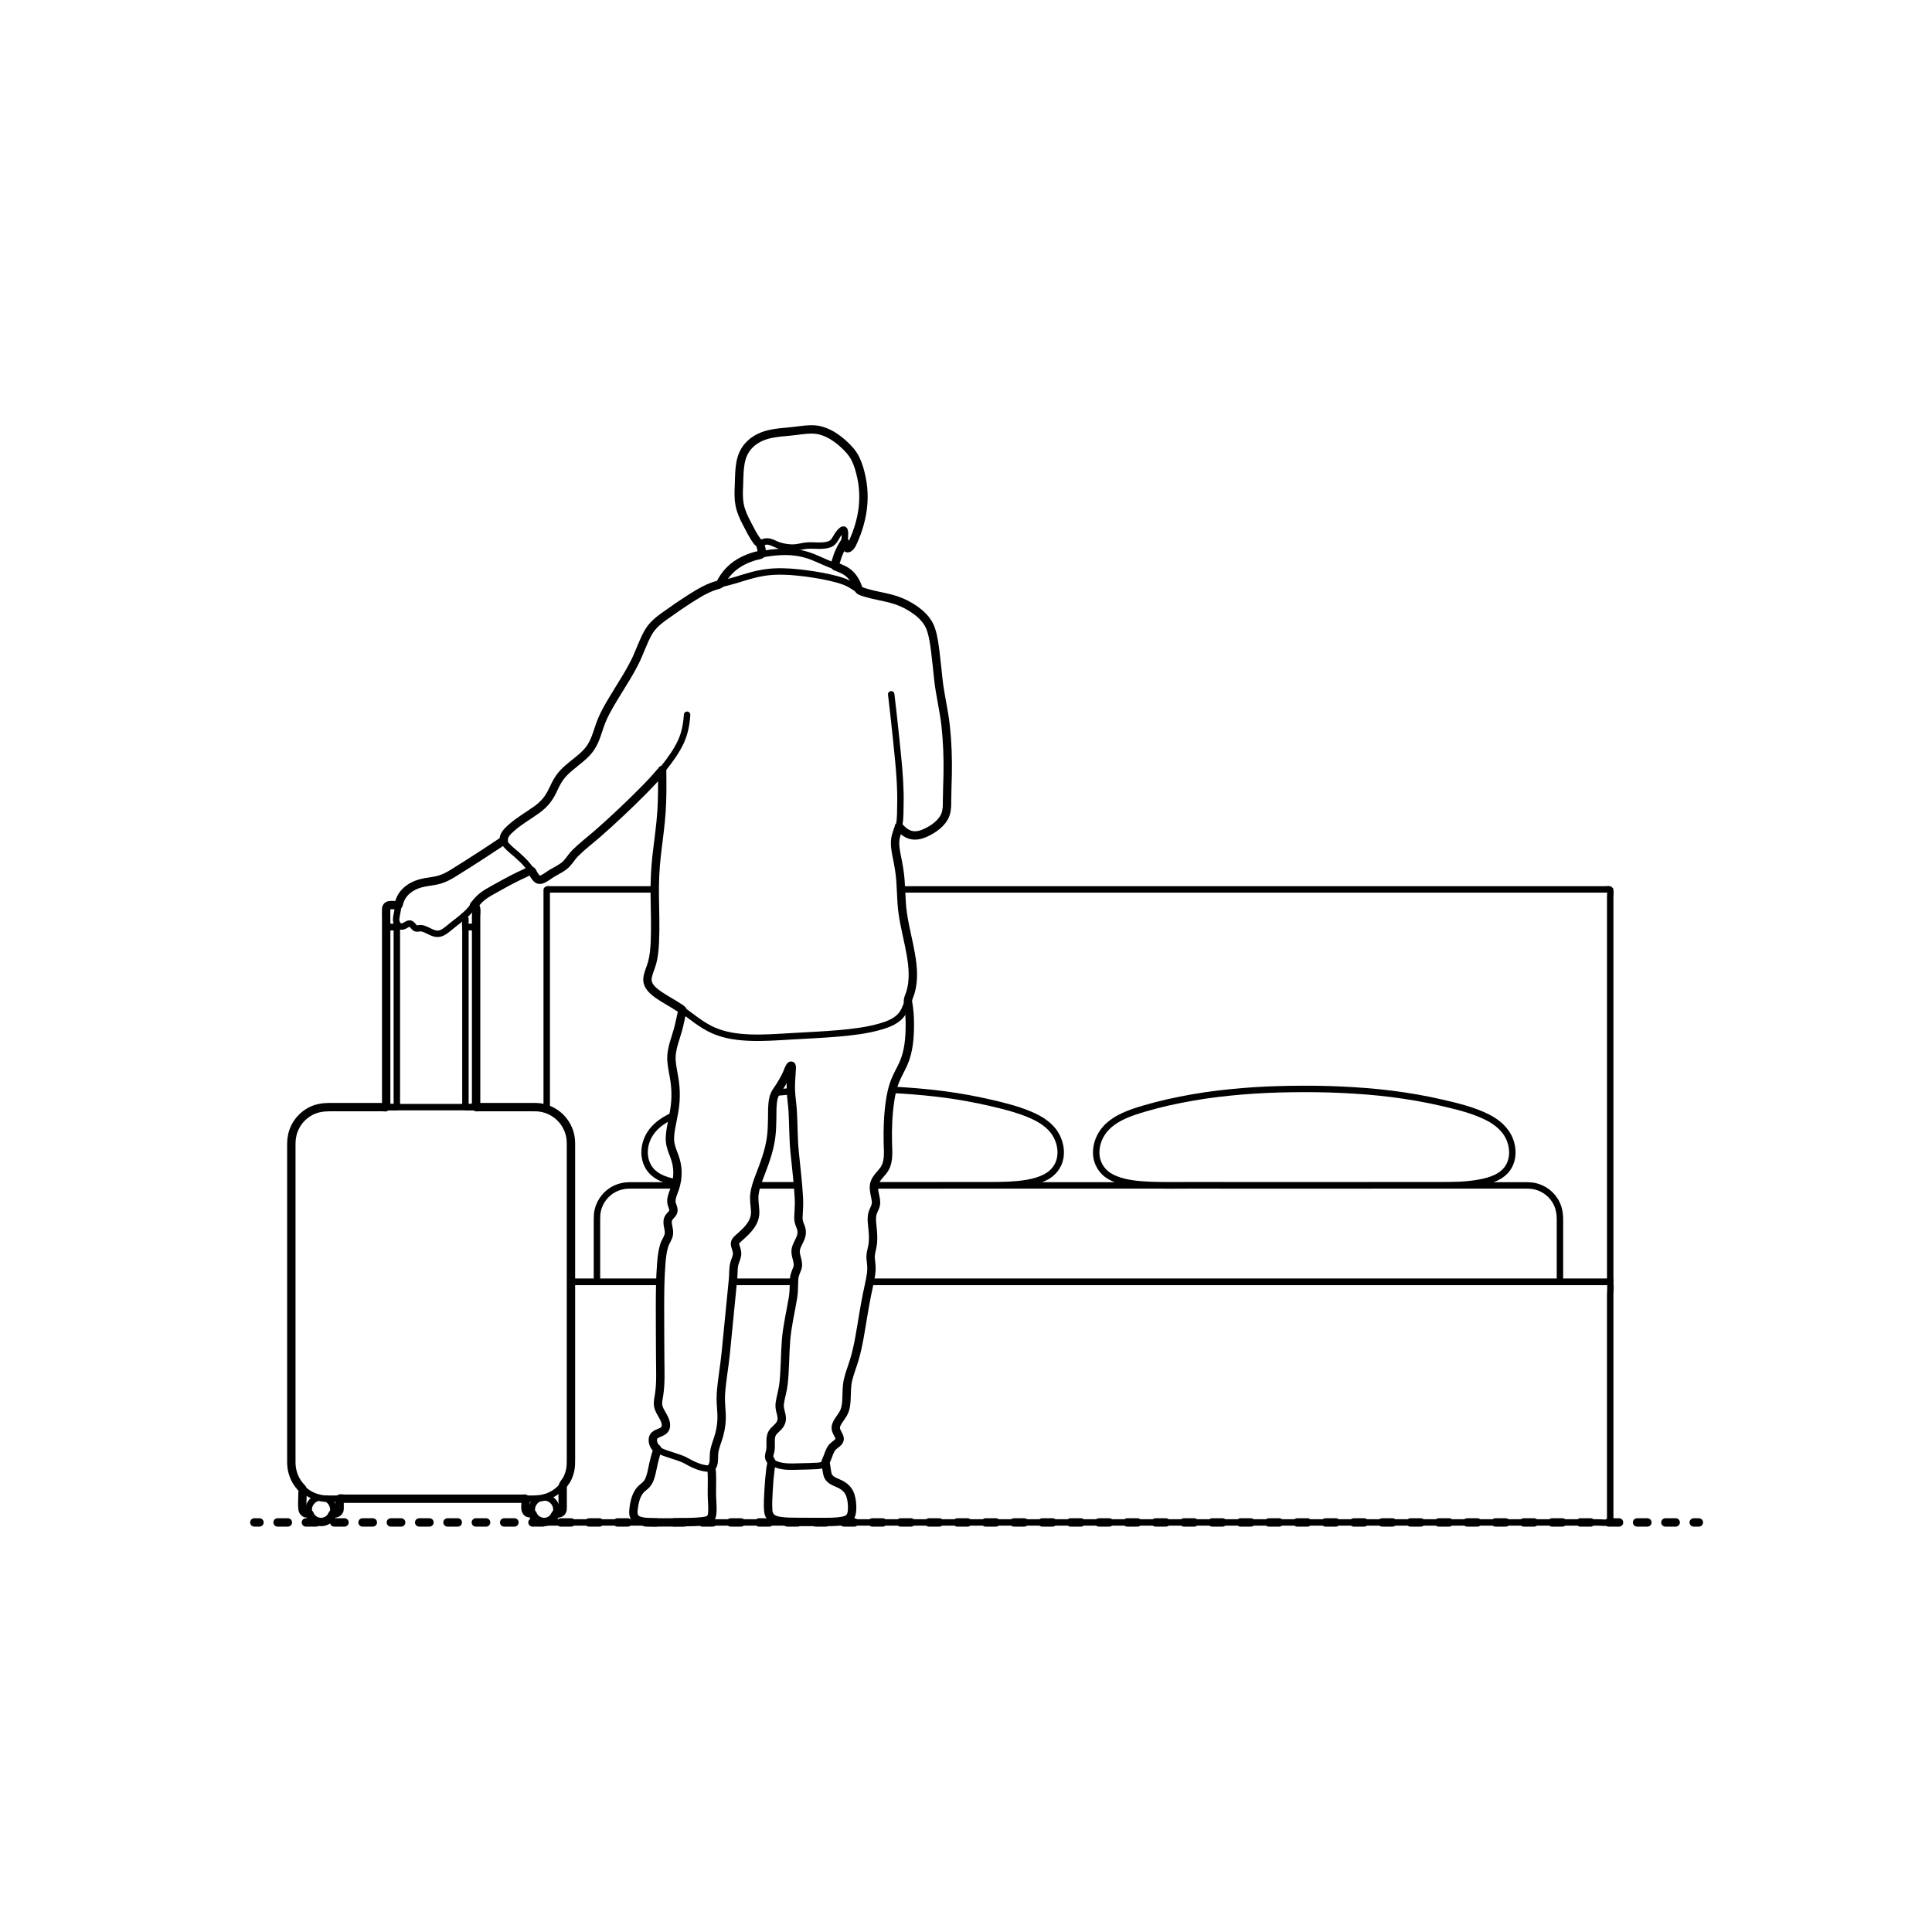 <?xml version="1.0" encoding="utf-8"?>
<!-- Generator: Adobe Illustrator 23.0.4, SVG Export Plug-In . SVG Version: 6.00 Build 0)  -->
<!DOCTYPE svg PUBLIC "-//W3C//DTD SVG 1.1//EN" "http://www.w3.org/Graphics/SVG/1.1/DTD/svg11.dtd">
<svg version="1.1" xmlns:x="http://ns.adobe.com/Extensibility/1.0/" xmlns:i="http://ns.adobe.com/AdobeIllustrator/10.0/" xmlns:graph="http://ns.adobe.com/Graphs/1.0/"
	 xmlns="http://www.w3.org/2000/svg" xmlns:xlink="http://www.w3.org/1999/xlink" xmlns:a="http://ns.adobe.com/AdobeSVGViewerExtensions/3.0/"
	 x="0px" y="0px" viewBox="0 0 750 750" enable-background="new 0 0 750 750" xml:space="preserve">
<g id="FILL-BACKGROUND">
	<rect fill="#FFFFFF" width="750" height="750"/>
</g>
<g id="AG-DASH">
</g>
<g id="AG-TRANSPORT">
</g>
<g id="AG-FIXTURE">
</g>
<g id="AG-DIAGRAM">
	<g id="POLYLINE_856_">
		<g>
			<g>
				
					<line fill="none" stroke="#000000" stroke-width="3.25" stroke-linecap="round" stroke-linejoin="round" x1="659.5" y1="591.007" x2="657.5" y2="591.007"/>
				
					<line fill="none" stroke="#000000" stroke-width="3.25" stroke-linecap="round" stroke-linejoin="round" stroke-dasharray="3.998,6.997" x1="650.503" y1="591.007" x2="104.227" y2="591.007"/>
				
					<line fill="none" stroke="#000000" stroke-width="3.25" stroke-linecap="round" stroke-linejoin="round" x1="100.728" y1="591.007" x2="98.728" y2="591.007"/>
			</g>
		</g>
	</g>
</g>
<g id="AG-DIMENSIONS-GUIDE">
</g>
<g id="AG-OBJECTS">
</g>
<g id="AG-DETAIL">
</g>
<g id="AG-FURNITURE">
	<g id="POLYLINE_887_">
		
			<line fill="none" stroke="#000000" stroke-width="2.5" stroke-linecap="round" stroke-linejoin="round" stroke-miterlimit="10" x1="221.641" y1="497.625" x2="256.345" y2="497.625"/>
	</g>
	<g id="POLYLINE_886_">
		
			<line fill="none" stroke="#000000" stroke-width="2.5" stroke-linecap="round" stroke-linejoin="round" stroke-miterlimit="10" x1="256.345" y1="497.625" x2="221.641" y2="497.625"/>
	</g>
	<g id="POLYLINE_885_">
		
			<line fill="none" stroke="#000000" stroke-width="2.5" stroke-linecap="round" stroke-linejoin="round" stroke-miterlimit="10" x1="284.462" y1="497.625" x2="308.253" y2="497.625"/>
	</g>
	<g id="POLYLINE_884_">
		
			<path fill="none" stroke="#000000" stroke-width="2.5" stroke-linecap="round" stroke-linejoin="round" stroke-miterlimit="10" d="
			M337.593,497.625c1.258,0,2.515,0,3.773,0c3.504,0,7.008,0,10.512,0c5.423,0,10.846,0,16.268,0c6.98,0,13.96,0,20.94,0
			c8.185,0,16.369,0,24.554,0c9.036,0,18.072,0,27.108,0c9.501,0,19.003,0,28.504,0c9.713,0,19.427,0,29.14,0
			c9.441,0,18.882,0,28.323,0c8.944,0,17.888,0,26.832,0c7.974,0,15.947,0,23.92,0c6.738,0,13.475,0,20.213,0
			c5.12,0,10.239,0,15.359,0c3.149,0,6.297,0,9.446,0c0.716,0,1.456-0.052,2.171,0c0.473,0.035,0.347-0.101,0.421,0.348
			c0.236,1.438,0,3.117,0,4.569c0,2.965,0,5.93,0,8.895c0,8.669,0,17.338,0,26.007c0,9.407,0,18.813,0,28.22
			c0,6.903,0,13.806,0,20.709c0,0.941,0,1.881,0,2.822c0,0.45,0.123,1.106,0,1.542c-0.109,0.384,0.071,0.196-0.332,0.27
			c-1.377,0.254-3.049,0-4.443,0c-3.072,0-6.144,0-9.216,0c-4.492,0-8.984,0-13.476,0c-5.741,0-11.482,0-17.223,0
			c-6.793,0-13.586,0-20.38,0c-7.75,0-15.499,0-23.249,0c-8.429,0-16.859,0-25.288,0c-9.022,0-18.043,0-27.065,0
			c-9.415,0-18.83,0-28.244,0c-9.637,0-19.273,0-28.91,0c-9.687,0-19.374,0-29.062,0c-9.534,0-19.068,0-28.602,0
			c-9.307,0-18.614,0-27.922,0c-8.782,0-17.565,0-26.347,0c-8.207,0-16.413,0-24.62,0c-7.348,0-14.696,0-22.044,0
			c-6.398,0-12.797,0-19.195,0c-5.251,0-10.502,0-15.753,0c-3.932,0-7.864,0-11.796,0c-2.442,0-4.884,0-7.327,0
			c-0.594,0-1.187,0-1.781,0c-0.264,0-0.707,0.142-0.571-0.281"/>
	</g>
	<g id="POLYLINE_883_">
		
			<line fill="none" stroke="#000000" stroke-width="2.5" stroke-linecap="round" stroke-linejoin="round" stroke-miterlimit="10" x1="308.253" y1="497.625" x2="284.462" y2="497.625"/>
	</g>
	<g id="POLYLINE_882_">
		
			<path fill="none" stroke="#000000" stroke-width="2.5" stroke-linecap="round" stroke-linejoin="round" stroke-miterlimit="10" d="
			M212.232,430.543c0-5.862,0-11.725,0-17.587c0-11.849,0-23.699,0-35.548c0-9.463,0-18.927,0-28.39c0-1.019,0-2.037,0-3.056
			c0-0.456-0.115-0.568,0.208-0.696c0.32-0.127,0.968,0,1.31,0c0.782,0,1.563,0,2.345,0c2.396,0,4.792,0,7.189,0
			c10.084,0,20.168,0,30.251,0c0.213,0,0.425,0,0.638,0"/>
	</g>
	<g id="POLYLINE_881_">
		
			<path fill="none" stroke="#000000" stroke-width="2.5" stroke-linecap="round" stroke-linejoin="round" stroke-miterlimit="10" d="
			M349.755,345.265c1.061,0,2.122,0,3.183,0c2.996,0,5.992,0,8.988,0c4.65,0,9.299,0,13.949,0c6.022,0,12.045,0,18.067,0
			c7.114,0,14.227,0,21.341,0c7.924,0,15.848,0,23.772,0c8.453,0,16.906,0,25.359,0c8.701,0,17.402,0,26.102,0
			c8.668,0,17.335,0,26.003,0c8.353,0,16.706,0,25.059,0c7.758,0,15.515,0,23.273,0c6.881,0,13.762,0,20.642,0
			c5.723,0,11.446,0,17.169,0c4.27,0,8.541,0,12.811,0c2.571,0,5.141,0,7.712,0c0.452,0,1.227-0.153,1.658,0
			c0.333,0.119,0.147-0.098,0.235,0.32c0.174,0.827,0,1.883,0,2.724c0,1.741,0,3.481,0,5.222c0,5.52,0,11.04,0,16.561
			c0,7.474,0,14.949,0,22.423c0,8.511,0,17.022,0,25.533c0,8.63,0,17.26,0,25.89c0,7.831,0,15.663,0,23.494
			c0,6.116,0,12.231,0,18.347c0,3.475,0,6.95,0,10.425c0,0.196,0.15,1.273,0,1.422c-0.084,0.084-0.681,0-0.791,0
			c-1.988,0-3.977,0-5.965,0c-3.722,0-7.443,0-11.165,0c-5.197,0-10.395,0-15.592,0c-6.416,0-12.831,0-19.247,0
			c-7.376,0-14.752,0-22.129,0c-8.079,0-16.158,0-24.237,0c-8.525,0-17.049,0-25.574,0c-8.712,0-17.425,0-26.137,0
			c-8.643,0-17.285,0-25.928,0c-8.315,0-16.63,0-24.945,0c-7.73,0-15.46,0-23.19,0c-6.888,0-13.775,0-20.663,0
			c-5.787,0-11.575,0-17.362,0c-4.43,0-8.859,0-13.289,0c-2.814,0-5.628,0-8.443,0c-0.943,0-1.886,0-2.828,0"/>
	</g>
</g>
<g id="AG-DETAIL-DIAGRAM">
</g>
<g id="AG-DETAILS">
	<g id="POLYLINE_826_">
		
			<path fill="none" stroke="#000000" stroke-width="2.5" stroke-linecap="round" stroke-linejoin="round" stroke-miterlimit="10" d="
			M506.317,460.174c-5.412-0.002-10.824-0.005-16.235-0.007c-9.391-0.004-18.782-0.008-28.172-0.013
			c-4.894-0.002-9.807,0.117-14.697-0.115c-5.375-0.255-11.467-0.61-16.261-3.321c-3.321-1.878-5.319-5.246-5.408-9.056
			c-0.084-3.631,1.418-7.218,3.903-9.839c3.812-4.021,9.496-5.924,14.672-7.455c6.21-1.837,12.57-3.225,18.948-4.339
			c6.405-1.119,12.866-1.866,19.344-2.402c6.316-0.522,12.659-0.783,18.996-0.87c6.448-0.089,12.909-0.029,19.351,0.278
			c6.479,0.309,12.955,0.782,19.391,1.596c6.633,0.839,13.219,1.98,19.732,3.491c5.936,1.377,12.079,2.847,17.549,5.604
			c3.851,1.941,7.21,4.765,8.771,8.884c1.254,3.311,1.28,7.186-0.551,10.294c-2.385,4.049-7.203,5.481-11.554,6.258
			c-4.718,0.843-9.54,0.985-14.322,0.987c-7.784,0.004-15.568,0.007-23.351,0.011c-8.566,0.004-17.132,0.008-25.699,0.012
			C509.254,460.173,507.786,460.173,506.317,460.174z"/>
	</g>
	<g id="POLYLINE_825_">
		
			<path fill="none" stroke="#000000" stroke-width="2.5" stroke-linecap="round" stroke-linejoin="round" stroke-miterlimit="10" d="
			M231.738,497.625c0-5.406,0-10.811,0-16.217c0-2.702,0-5.405,0-8.107c0-1.143,0.053-2.266,0.305-3.386
			c0.658-2.918,2.377-5.545,4.787-7.317c2.224-1.634,4.875-2.415,7.618-2.423c5.788-0.018,11.575,0,17.363,0
			c0.179,0,0.358,0,0.537,0"/>
	</g>
	<g id="POLYLINE_824_">
		
			<path fill="none" stroke="#000000" stroke-width="2.5" stroke-linecap="round" stroke-linejoin="round" stroke-miterlimit="10" d="
			M261.446,432.988c-4.791,2.138-9.11,5.38-10.665,10.596c-1.221,4.097-0.453,8.728,2.807,11.676
			c2.469,2.233,5.843,3.155,9.032,3.793"/>
	</g>
	<g id="POLYLINE_790_">
		
			<line fill="none" stroke="#000000" stroke-width="2.5" stroke-linecap="round" stroke-linejoin="round" stroke-miterlimit="10" x1="293.628" y1="460.174" x2="309.756" y2="460.174"/>
	</g>
	<g id="POLYLINE_788_">
		
			<path fill="none" stroke="#000000" stroke-width="2.5" stroke-linecap="round" stroke-linejoin="round" stroke-miterlimit="10" d="
			M339.3,460.174c0.881,0,1.762,0,2.643,0c2.51,0,5.02,0,7.53,0c3.895,0,7.791,0,11.686,0c5.068,0,10.136,0,15.203,0
			c6.019,0,12.039,0,18.058,0c6.781,0,13.562,0,20.343,0c7.262,0,14.524,0,21.786,0c7.55,0,15.1,0,22.65,0
			c7.618,0,15.235,0,22.853,0c7.464,0,14.929,0,22.393,0c7.12,0,14.24,0,21.36,0c6.492,0,12.985,0,19.477,0
			c5.676,0,11.352,0,17.027,0c4.656,0,9.312,0,13.968,0c3.374,0,6.749,0,10.123,0c1.894,0,3.789,0,5.683,0
			c1.414,0,2.803,0.048,4.184,0.412c2.943,0.776,5.543,2.637,7.224,5.174c1.512,2.28,2.079,4.84,2.079,7.541
			c0,6.36,0,12.721,0,19.081c0,1.748,0,3.495,0,5.243"/>
	</g>
	<g id="POLYLINE_716_">
		
			<line fill="none" stroke="#000000" stroke-width="2.5" stroke-linecap="round" stroke-linejoin="round" stroke-miterlimit="10" x1="293.628" y1="460.174" x2="309.756" y2="460.174"/>
	</g>
	<g id="POLYLINE_715_">
		
			<path fill="none" stroke="#000000" stroke-width="2.5" stroke-linecap="round" stroke-linejoin="round" stroke-miterlimit="10" d="
			M339.3,460.174c4.891-0.003,9.782-0.005,14.673-0.008c8.233-0.004,16.466-0.009,24.699-0.013
			c4.267-0.002,8.535,0.059,12.798-0.183c4.784-0.271,10.023-0.758,14.359-2.969c3.019-1.539,5.181-4.236,5.77-7.6
			c0.55-3.146-0.236-6.463-1.886-9.171c-2.198-3.605-5.908-5.854-9.706-7.475c-5.004-2.135-10.368-3.46-15.656-4.679
			c-5.587-1.289-11.227-2.323-16.907-3.104c-5.721-0.787-11.469-1.301-17.23-1.682c-1.283-0.085-2.569-0.145-3.853-0.214"/>
	</g>
	<g id="POLYLINE_714_">
		
			<path fill="none" stroke="#000000" stroke-width="2.5" stroke-linecap="round" stroke-linejoin="round" stroke-miterlimit="10" d="
			M307.025,423.625c-1.976,0.171-3.949,0.355-5.922,0.551"/>
	</g>
</g>
<g id="AG-PEOPLE">
	<g id="POLYLINE_850_">
		
			<path fill="none" stroke="#000000" stroke-width="2.5" stroke-linecap="round" stroke-linejoin="round" stroke-miterlimit="10" d="
			M127.049,581.798c-7.659-0.023-13.897-6.346-13.963-13.97c-0.038-4.419,0-8.84,0-13.259c0-10.305,0-20.609,0-30.914
			c0-12.167,0-24.334,0-36.5c0-10.22,0-20.44,0-30.66c0-4.25-0.037-8.502,0-12.752c0.066-7.661,6.316-13.898,13.974-13.963
			c6.225-0.053,12.454,0,18.679,0c11.947,0,23.893,0,35.84,0c8.276,0,16.551,0,24.827,0c2.381,0,4.675,0.206,6.892,1.181
			c3.442,1.513,6.174,4.417,7.477,7.944c0.716,1.937,0.866,3.919,0.866,5.956c0,2.29,0,4.58,0,6.87c0,9.244,0,18.488,0,27.732
			c0,12.062,0,24.124,0,36.185c0,11.069,0,22.139,0,33.208c0,6.046,0,12.091,0,18.137c0,2.232-0.272,4.394-1.181,6.462
			c-1.513,3.442-4.417,6.174-7.944,7.477c-2.131,0.787-4.292,0.866-6.523,0.866c-3.281,0-6.563,0-9.844,0
			c-11.423,0-22.845,0-34.268,0c-10.003,0-20.007,0-30.01,0C130.264,581.798,128.657,581.798,127.049,581.798z"/>
	</g>
	<g id="POLYLINE_849_">
		
			<path fill="none" stroke="#000000" stroke-width="2.5" stroke-linecap="round" stroke-linejoin="round" stroke-miterlimit="10" d="
			M149.904,429.779c0-2.596,0-5.191,0-7.787c0-6.086,0-12.173,0-18.259c0-7.11,0-14.22,0-21.329c0-5.685,0-11.369,0-17.054
			c0-1.514,0-3.028,0-4.542c0-0.158-0.096-0.728,0-0.861c0.214-0.295,2.141-0.055,2.555-0.055c0.444,0,1.407-0.204,1.592,0.146
			c0.116,0.219,0,0.823,0,1.066c0,1.628,0,3.256,0,4.884c0,5.786,0,11.573,0,17.359c0,7.149,0,14.298,0,21.447
			c0,5.969,0,11.938,0,17.906c0,1.788,0,3.577,0,5.365c0,0.428,0.074,0.932,0,1.355c-0.078,0.446,0.137,0.233-0.327,0.358
			c-0.635,0.171-1.571,0-2.228,0C150.966,429.779,150.435,429.779,149.904,429.779z"/>
	</g>
	<g id="POLYLINE_848_">
		
			<path fill="none" stroke="#000000" stroke-width="2.5" stroke-linecap="round" stroke-linejoin="round" stroke-miterlimit="10" d="
			M184.823,429.779c0-2.596,0-5.191,0-7.787c0-6.086,0-12.173,0-18.259c0-7.11,0-14.22,0-21.329c0-5.685,0-11.369,0-17.054
			c0-1.514,0-3.028,0-4.542c0-0.158,0.096-0.728,0-0.861c-0.214-0.295-2.141-0.055-2.555-0.055c-0.444,0-1.407-0.204-1.592,0.146
			c-0.116,0.219,0,0.823,0,1.066c0,1.628,0,3.256,0,4.884c0,5.786,0,11.573,0,17.359c0,7.149,0,14.298,0,21.447
			c0,5.969,0,11.938,0,17.906c0,1.788,0,3.577,0,5.365c0,0.428-0.074,0.932,0,1.355c0.078,0.446-0.137,0.233,0.327,0.358
			c0.635,0.171,1.571,0,2.228,0C183.761,429.779,184.292,429.779,184.823,429.779z"/>
	</g>
	<g id="POLYLINE_847_">
		
			<path fill="none" stroke="#000000" stroke-width="2.5" stroke-linecap="round" stroke-linejoin="round" stroke-miterlimit="10" d="
			M123.644,581.377c-1.737,0.367-3.159,1.703-3.628,3.416c-0.467,1.704,0.069,3.574,1.367,4.773
			c1.298,1.199,3.204,1.585,4.866,0.984c1.669-0.603,2.892-2.127,3.118-3.887c0.225-1.753-0.565-3.53-2.017-4.537
			c-0.177-0.122-0.362-0.233-0.553-0.331"/>
	</g>
	<g id="POLYLINE_846_">
		
			<path fill="none" stroke="#000000" stroke-width="2.5" stroke-linecap="round" stroke-linejoin="round" stroke-miterlimit="10" d="
			M131.824,581.798c0,1.319,0.125,2.697-0.001,4.009c-0.032,0.334-0.108,0.638-0.296,0.922c-0.558,0.839-1.445,0.792-2.351,0.792"/>
	</g>
	<g id="POLYLINE_845_">
		
			<path fill="none" stroke="#000000" stroke-width="2.5" stroke-linecap="round" stroke-linejoin="round" stroke-miterlimit="10" d="
			M120.077,587.52c-0.874,0-1.724,0.056-2.298-0.717c-0.737-0.992-0.35-2.783-0.35-3.876c0-1.657,0-3.314,0-4.971"/>
	</g>
	<g id="POLYLINE_844_">
		
			<path fill="none" stroke="#000000" stroke-width="2.5" stroke-linecap="round" stroke-linejoin="round" stroke-miterlimit="10" d="
			M209.219,581.713c-1.667,0.77-2.769,2.474-2.78,4.311c-0.012,1.836,1.068,3.557,2.726,4.346c1.658,0.789,3.675,0.541,5.092-0.625
			c1.417-1.167,2.048-3.098,1.593-4.877s-1.937-3.169-3.741-3.51c-0.218-0.041-0.439-0.067-0.661-0.078"/>
	</g>
	<g id="POLYLINE_843_">
		
			<path fill="none" stroke="#000000" stroke-width="2.5" stroke-linecap="round" stroke-linejoin="round" stroke-miterlimit="10" d="
			M218.413,576.763c0.051,2.941,0.124,5.928,0.002,8.866c-0.029,0.688-0.269,1.301-0.896,1.658
			c-0.539,0.307-1.153,0.233-1.751,0.233"/>
	</g>
	<g id="POLYLINE_842_">
		
			<path fill="none" stroke="#000000" stroke-width="2.5" stroke-linecap="round" stroke-linejoin="round" stroke-miterlimit="10" d="
			M206.669,587.52c-0.906,0-1.793,0.047-2.351-0.792c-0.188-0.283-0.264-0.588-0.296-0.922c-0.126-1.312-0.001-2.69-0.001-4.009"/>
	</g>
	<g id="POLYLINE_841_">
		
			<path fill="none" stroke="#000000" stroke-width="2.5" stroke-linecap="round" stroke-linejoin="round" stroke-miterlimit="10" d="
			M266.727,277.471c-0.238,3.621-0.872,7.159-2.408,10.472c-1.745,3.763-4.258,7.163-6.83,10.396
			c-5.307,6.673-11.641,12.534-17.84,18.36c-2.857,2.685-5.767,5.318-8.748,7.863c-3.046,2.6-6.597,5.083-9.072,8.28
			c-0.771,0.996-1.435,2.085-2.383,2.93c-1.112,0.991-2.474,1.684-3.76,2.416c-1.56,0.889-3.01,1.975-4.581,2.834
			c-0.47,0.257-1.009,0.526-1.559,0.519c-0.9-0.011-1.496-0.801-1.965-1.477c-1.008-1.452-1.823-2.995-2.975-4.349
			c-1.233-1.449-2.634-2.745-4.059-4.002c-1.3-1.146-2.736-2.215-3.883-3.524c-0.455-0.52-0.882-1.111-1.047-1.794
			c-0.34-1.409,0.634-2.714,1.522-3.699c2.6-2.885,6.125-4.941,9.32-7.081c2.587-1.733,5.151-3.56,6.783-6.274
			c1.857-3.087,2.919-6.521,5.423-9.2c2.698-2.886,6.117-4.978,8.868-7.807c2.741-2.819,3.808-6.409,5.059-10.043
			c1.258-3.655,3.083-7.032,5.05-10.347c2.182-3.678,4.516-7.266,6.645-10.976c2.18-3.8,3.898-7.758,5.607-11.786
			c1.144-2.697,2.434-5.256,4.593-7.281c2.901-2.722,6.453-4.863,9.734-7.085c3.348-2.267,6.757-4.577,10.423-6.304
			c3.488-1.644,7.406-2.226,11.075-3.369c3.923-1.221,7.85-2.483,11.943-2.995c4.131-0.517,8.304-0.336,12.433,0.11
			c4.108,0.443,8.219,1.069,12.248,1.992c1.914,0.438,3.826,0.937,5.66,1.646c1.73,0.669,3.19,1.679,4.749,2.66
			c3.025,1.904,6.702,2.393,10.134,3.14c3.712,0.808,7.284,1.898,10.548,3.889c2.44,1.489,5.005,3.344,6.58,5.776
			c1.616,2.494,2.161,5.561,2.624,8.444c0.73,4.535,1.111,9.132,1.604,13.697c0.447,4.134,1.248,8.207,1.997,12.294
			c1.482,8.082,1.778,16.45,1.651,24.652c-0.065,4.163-0.07,8.373-0.281,12.531c-0.086,1.706-0.433,3.336-1.366,4.784
			c-1.489,2.31-3.974,4.053-6.394,5.265c-1.707,0.855-3.719,1.595-5.662,1.285c-2.148-0.344-3.802-1.916-5.246-3.423"/>
	</g>
	<g id="POLYLINE_840_">
		
			<path fill="none" stroke="#000000" stroke-width="2.5" stroke-linecap="round" stroke-linejoin="round" stroke-miterlimit="10" d="
			M345.964,269.526c0.7,5.912,1.357,11.822,1.967,17.745c0.565,5.48,1.149,10.964,1.447,16.467c0.15,2.76,0.22,5.517,0.158,8.281
			c-0.059,2.61,0.009,5.355-0.405,7.939c-0.311,1.939-1.247,3.711-1.544,5.654c-0.288,1.881-0.037,3.824,0.316,5.679
			c0.541,2.847,1.194,5.666,1.488,8.553c0.302,2.965,0.379,5.951,0.54,8.925c0.144,2.666,0.33,5.333,0.769,7.97
			c0.447,2.682,1.129,5.315,1.723,7.966c1.13,5.037,2.169,10.321,1.888,15.509c-0.123,2.271-0.637,4.477-1.338,6.635
			c-0.697,2.147-1.297,4.455-2.527,6.376c-1.988,3.102-5.641,4.433-9.031,5.381c-5.134,1.436-10.497,2.071-15.796,2.533
			c-6.159,0.538-12.348,0.794-18.518,1.159c-5.213,0.308-10.429,0.689-15.654,0.514c-4.952-0.167-9.951-0.8-14.518-2.821
			c-4.8-2.124-8.636-5.571-12.893-8.545c-3.723-2.6-8.528-4.376-11.473-7.957c-2.356-2.865-0.546-5.913,0.387-9.002
			c1.465-4.85,1.411-10.136,1.364-15.156c-0.057-6.04-0.25-12.085-0.06-18.124c0.186-5.923,0.986-11.777,1.707-17.652
			c0.665-5.42,1.052-10.842,1.117-16.303c0.033-2.781-0.008-5.559-0.043-8.34"/>
	</g>
	<g id="POLYLINE_839_">
		
			<path fill="none" stroke="#000000" stroke-width="2.5" stroke-linecap="round" stroke-linejoin="round" stroke-miterlimit="10" d="
			M279.446,226.866c1.863-3.78,4.68-6.855,8.395-8.87c4.028-2.185,8.692-3.189,13.225-3.599c4.27-0.387,8.59-0.174,12.683,1.177
			c2.442,0.806,4.746,1.945,7.109,2.949c2.101,0.893,4.311,1.542,6.36,2.554c2.672,1.32,4.413,3.461,5.558,6.191
			c0.23,0.549,0.434,1.108,0.616,1.675"/>
	</g>
	<g id="POLYLINE_838_">
		
			<path fill="none" stroke="#000000" stroke-width="2.5" stroke-linecap="round" stroke-linejoin="round" stroke-miterlimit="10" d="
			M294.968,210.84c-1.273-0.203-2.007-2.265-2.533-3.195c-2.013-3.555-4.318-7.152-5.208-11.194
			c-0.874-3.964-0.356-8.156-0.158-12.163c0.149-3.017,0.358-6.138,1.819-8.85c1.267-2.351,3.303-4.236,5.671-5.45
			c3.071-1.575,6.606-1.971,9.994-2.29c2.347-0.221,4.687-0.468,7.029-0.746c1.607-0.191,3.232-0.334,4.851-0.206
			c3.233,0.255,6.122,1.788,8.686,3.697c2.968,2.21,5.81,4.95,7.308,8.389c1.51,3.468,2.343,7.345,2.674,11.102
			c0.341,3.882-0.028,7.751-0.909,11.54c-0.806,3.466-1.887,7.292-3.892,10.282c-0.247,0.369-0.779,1.244-1.376,1.08
			c-0.873-0.241-0.945-2.129-0.996-2.759c-0.104-1.283,0.289-2.742-0.036-3.986c-0.039-0.149-0.068-0.364-0.216-0.455
			c-0.584-0.36-1.539,0.825-1.814,1.129c-1.347,1.488-1.763,3.724-3.781,4.484c-2.973,1.119-6.398,0.196-9.485,0.62
			c-1.554,0.214-3.059,0.676-4.637,0.709c-1.82,0.037-3.672-0.269-5.411-0.795c-1.928-0.583-3.891-2.163-5.955-1.397
			C296.081,210.576,295.537,210.908,294.968,210.84z"/>
	</g>
	<g id="POLYLINE_836_">
		
			<path fill="none" stroke="#000000" stroke-width="2.5" stroke-linecap="round" stroke-linejoin="round" stroke-miterlimit="10" d="
			M294.968,210.84c0.647,1.383,0.821,2.927,0.516,4.422"/>
	</g>
	<g id="POLYLINE_835_">
		
			<path fill="none" stroke="#000000" stroke-width="2.5" stroke-linecap="round" stroke-linejoin="round" stroke-miterlimit="10" d="
			M324.108,219.789c0.61-3.38,1.92-6.594,3.843-9.441"/>
	</g>
	<g id="POLYLINE_827_">
		
			<path fill="none" stroke="#000000" stroke-width="2.5" stroke-linecap="round" stroke-linejoin="round" stroke-miterlimit="10" d="
			M195.581,326.226c-5.709,3.83-11.508,7.517-17.297,11.224c-2.334,1.494-4.677,3.089-7.345,3.924
			c-2.442,0.764-5.031,0.851-7.504,1.481c-2.977,0.759-5.95,2.511-7.533,5.223c-1.042,1.785-1.303,3.882-1.66,5.881
			c-0.236,1.317-0.726,2.951-0.254,4.285c0.383,1.082,1.465,1.72,2.576,1.333c1.526-0.533,2.342-1.879,3.587-0.403
			c0.476,0.564,0.817,1.211,1.608,1.267c0.594,0.042,1.181-0.164,1.782-0.106c0.588,0.057,1.152,0.279,1.691,0.507
			c1.467,0.623,3.006,1.665,4.666,1.656c1.783-0.01,3.279-1.326,4.569-2.397c2.286-1.898,4.789-3.601,6.918-5.678
			c1.916-1.87,3.327-4.222,5.356-5.978c2.137-1.849,4.847-3.102,7.287-4.485c2.583-1.463,5.208-2.862,7.889-4.137
			c1.419-0.675,2.857-1.309,4.295-1.942"/>
	</g>
	<g id="POLYLINE_713_">
		
			<path fill="none" stroke="#000000" stroke-width="2.5" stroke-linecap="round" stroke-linejoin="round" stroke-miterlimit="10" d="
			M179.949,355.713c0.335,0.181,0.579,0.495,0.679,0.861c0.102,0.374,0.047,0.804,0.047,1.182c0,0.502-0.194,1.436,0,1.899
			c0.142,0.341,0.149,0.238,0.648,0.238c0.729,0,1.458,0,2.187,0c0.206,0,1.165,0.143,1.312,0c0.081-0.079,0-0.659,0-0.765
			c0-0.669,0-1.337,0-2.006c0-1.306,0.003-2.612,0-3.918c-0.001-0.257,0.023-0.527-0.047-0.778
			c-0.115-0.415-0.412-0.758-0.811-0.923"/>
	</g>
	<g id="POLYLINE_712_">
		
			<path fill="none" stroke="#000000" stroke-width="2.5" stroke-linecap="round" stroke-linejoin="round" stroke-miterlimit="10" d="
			M154.712,351.4c-1.18,0-2.656-0.279-3.802,0.052c-0.323,0.094-0.606,0.301-0.787,0.585c-0.252,0.393-0.218,0.824-0.218,1.272
			c0,1.206,0,2.412,0,3.619c0,0.593,0,1.186,0,1.779c0,0.206-0.13,0.961,0,1.123c0.27,0.335,2.344,0.063,2.835,0.063
			c0.194,0,1.167,0.136,1.312,0c0.146-0.137,0-1.248,0-1.481"/>
	</g>
	<g id="POLYLINE_711_">
		
			<path fill="none" stroke="#000000" stroke-width="2.5" stroke-linecap="round" stroke-linejoin="round" stroke-miterlimit="10" d="
			M264.946,392.099c-0.931,4.168-1.843,8.288-3.143,12.358c-0.991,3.102-1.387,5.9-0.928,9.126c0.572,4.02,1.463,7.905,1.398,11.992
			c-0.064,4.032-0.981,7.899-1.698,11.845c-0.575,3.165-0.752,6.119,0.362,9.172c1.196,3.277,2.228,6.23,2.028,9.773
			c-0.096,1.696-0.431,3.35-0.971,4.959c-0.474,1.413-1.117,2.831-1.318,4.32c-0.142,1.053,0.13,1.957,0.456,2.95
			c0.179,0.545,0.389,1.137,0.236,1.715c-0.384,1.442-2.047,2.129-2.21,3.724c-0.184,1.797,0.859,3.555,0.442,5.342
			c-0.299,1.282-1.154,2.374-1.597,3.61c-0.565,1.576-0.83,3.26-1.038,4.914c-0.487,3.876-0.608,7.815-0.666,11.718
			c-0.143,9.668-0.046,19.336-0.008,29.005c0.013,3.38,0.088,6.774-0.148,10.148c-0.16,2.292-1.068,4.767-0.618,7.059
			c0.505,2.571,4.999,6.913,2.119,9.459c-1.131,1-3.101,0.96-3.896,2.357c-0.703,1.235-0.217,2.992,0.577,4.057
			c1.075,1.442,2.984,2.061,4.601,2.625c1.933,0.675,3.911,1.23,5.82,1.971c1.462,0.567,2.756,1.45,4.175,2.107
			c1.497,0.694,3.096,1.317,4.735,1.571c0.652,0.101,1.404,0.179,2.035-0.072c0.904-0.36,1.181-1.329,1.301-2.217
			c0.214-1.577,0.071-3.169,0.392-4.737c0.363-1.775,1.091-3.448,1.598-5.183c0.559-1.914,0.961-3.89,1.11-5.88
			c0.147-1.963-0.053-3.911-0.195-5.867c-0.298-4.107,0.276-8.086,0.797-12.15c0.437-3.404,0.861-6.802,1.197-10.217
			c0.941-9.554,2.05-19.106,2.802-28.676c0.099-1.26,0.008-2.569,0.23-3.814c0.211-1.183,0.802-2.263,1.073-3.433
			c0.154-0.666,0.21-1.33,0.087-2.006c-0.174-0.951-0.745-1.847-0.78-2.819c-0.059-1.679,2.219-2.952,3.23-3.908
			c1.723-1.629,3.55-3.533,4.297-5.844c0.868-2.683-0.137-5.534-0.064-8.273c0.096-3.585,1.62-7.017,2.891-10.31
			c1.39-3.6,2.672-7.201,3.36-11.011c0.702-3.883,0.723-7.787,0.78-11.72c0.035-2.452-0.026-5.21,1.175-7.434
			c0.728-1.349,1.788-2.492,2.574-3.808c1.04-1.742,1.802-3.637,2.679-5.462c0.157-0.326,0.868-2.17,1.099-1.041
			c0.098,0.48,0.006,1.061-0.021,1.538c-0.07,1.238-0.167,2.475-0.243,3.713c-0.113,1.824-0.102,3.646,0.042,5.468
			c0.157,1.984,0.45,3.955,0.587,5.94c0.141,2.039,0.158,4.086,0.209,6.128c0.095,3.78,0.302,7.541,0.673,11.305
			c0.455,4.617,0.97,9.232,1.344,13.856c0.166,2.049,0.316,4.107,0.308,6.164c-0.007,1.658-0.322,3.307-0.291,4.961
			c0.036,1.944,1.48,3.534,1.316,5.502c-0.204,2.449-2.166,4.338-2.375,6.757c-0.164,1.893,0.952,3.633,0.922,5.514
			c-0.018,1.138-0.597,2.12-1.007,3.15c-0.329,0.826-0.471,1.658-0.515,2.543c-0.093,1.887,0.016,3.758-0.219,5.639
			c-0.263,2.11-0.725,4.193-1.141,6.277c-0.791,3.963-1.482,7.923-1.788,11.957c-0.32,4.208-0.411,8.428-0.641,12.641
			c-0.107,1.959-0.244,3.928-0.559,5.867c-0.296,1.82-0.871,3.581-1.166,5.399c-0.338,2.081,0.595,3.776,0.735,5.817
			c0.163,2.372-1.483,3.643-2.977,5.184c-1.542,1.591-1.462,3.552-1.383,5.634c0.048,1.254-0.165,2.232-0.449,3.44
			c-0.116,0.495-0.179,0.981-0.037,1.476c0.38,1.326,1.723,2.179,2.95,2.615c2.829,1.007,6.145,0.789,9.094,0.703
			c2.224-0.065,4.464-0.067,6.683-0.223c0.651-0.046,1.334-0.124,1.922-0.429c1.783-0.922,2.102-3.639,2.853-5.25
			c0.339-0.727,0.756-1.398,1.323-1.969c0.693-0.698,1.676-1.194,2.221-2.027c0.418-0.639,0.236-1.26-0.063-1.927
			c-0.696-1.55-1.637-2.814-0.909-4.525c0.951-2.236,2.836-3.879,3.445-6.296c0.834-3.308,0.231-6.789,0.867-10.131
			c0.742-3.904,2.433-7.576,3.369-11.438c1.987-8.196,2.924-16.623,4.648-24.877c0.694-3.321,1.665-6.749,1.144-10.161
			c-0.161-1.057-0.337-2.069-0.188-3.137c0.24-1.716,0.806-3.358,0.933-5.096c0.239-3.278-0.771-6.555-0.403-9.823
			c0.188-1.672,1.344-3.018,1.518-4.672c0.255-2.428-1.101-4.775-0.742-7.227c0.384-2.624,2.781-4.305,4.137-6.41
			c1.326-2.058,1.343-4.524,1.287-6.891c-0.103-4.375-0.143-8.731,0.142-13.101c0.25-3.832,0.649-7.737,1.707-11.441
			c1.088-3.808,3.324-7.056,4.687-10.739c1.279-3.454,1.683-7.195,1.857-10.852c0.192-4.03,0.025-8.093-0.733-12.062"/>
	</g>
	<g id="POLYLINE_710_">
		
			<path fill="none" stroke="#000000" stroke-width="2.5" stroke-linecap="round" stroke-linejoin="round" stroke-miterlimit="10" d="
			M255.161,562.552c-0.474,1.863-1.046,3.701-1.471,5.576c-0.422,1.86-0.731,3.765-1.355,5.573c-0.572,1.655-1.415,2.69-2.77,3.757
			c-1.497,1.177-2.234,2.514-2.763,4.342c-0.551,1.907-1.478,4.75-0.76,6.751c0.491,1.369,1.956,1.816,3.266,2.045
			c3.359,0.587,6.924,0.454,10.321,0.403c3.999-0.06,8.032-0.029,12.021-0.344c1.337-0.105,3.417-0.174,4.307-1.413
			c1.103-1.535,0.531-4.25,0.461-5.944c-0.158-3.796,0.071-7.596-0.08-11.391c-0.03-0.762-0.091-1.519-0.169-2.277"/>
	</g>
	<g id="POLYLINE_709_">
		
			<path fill="none" stroke="#000000" stroke-width="2.5" stroke-linecap="round" stroke-linejoin="round" stroke-miterlimit="10" d="
			M299.477,567.294c-0.562,4.099-1.008,8.212-1.165,12.349c-0.076,1.988-0.158,3.992-0.114,5.982
			c0.019,0.868,0.049,1.803,0.442,2.598c0.755,1.524,2.59,2.01,4.133,2.231c3.942,0.567,8.047,0.357,12.017,0.366
			c3.897,0.009,7.955,0.262,11.816-0.354c1.371-0.219,2.872-0.626,3.6-1.92c1.141-2.03,0.643-5.267,0.105-7.391
			c-0.353-1.393-0.986-2.647-2.064-3.617c-1.609-1.447-3.77-1.847-5.529-3.028c-1.352-0.908-1.553-2.341-1.785-3.861
			c-0.16-1.048-0.321-2.094-0.492-3.14"/>
	</g>
</g>
<g id="AG-PLANTS">
</g>
<g id="AG-HUMANS">
</g>
<g id="AG-LAYOUTS">
</g>
<g id="AG-OUTLINE">
	<g id="POLYLINE_706_">
		
			<path fill="none" stroke="#000000" stroke-width="3.25" stroke-linecap="round" stroke-linejoin="round" stroke-miterlimit="10" d="
			M294.968,210.84c-0.515-0.082-0.883-0.522-1.176-0.917c-1.553-2.093-2.728-4.593-3.946-6.894
			c-1.186-2.241-2.249-4.583-2.724-7.088c-0.447-2.359-0.394-4.762-0.276-7.148c0.23-4.668-0.126-10.037,2.509-14.147
			c2.193-3.42,5.8-5.349,9.692-6.181c2.619-0.56,5.299-0.738,7.959-0.997c2.763-0.269,5.538-0.797,8.321-0.769
			c4.514,0.046,8.412,2.407,11.724,5.308c1.989,1.742,3.864,3.722,5.045,6.112c1.133,2.294,1.821,4.849,2.34,7.346
			c1.092,5.248,0.993,10.55-0.19,15.771c-0.597,2.634-1.407,5.239-2.49,7.714c-0.47,1.073-1.172,3.177-2.329,3.782
			c-0.575,0.3-0.877-0.122-1.097-0.654c-0.224-0.542-0.316-1.151-0.378-1.73c-1.508,2.234-2.665,4.71-3.368,7.313
			c-0.141,0.522-0.459,1.284-0.42,1.826c0.033,0.454,0.159,0.379,0.653,0.569c0.365,0.14,0.73,0.282,1.091,0.432
			c1.062,0.44,2.111,0.941,3.048,1.613c1.135,0.814,2.045,1.887,2.766,3.077c0.374,0.616,0.697,1.263,0.983,1.924
			c0.247,0.571,0.405,1.544,0.851,1.933c0.644,0.563,1.88,0.857,2.671,1.098c3.061,0.935,6.25,1.393,9.347,2.195
			c2.795,0.724,5.465,1.788,7.93,3.301c3.504,2.151,6.628,4.816,7.936,8.81c0.909,2.774,1.292,5.727,1.654,8.613
			c0.448,3.569,0.79,7.152,1.176,10.728c0.656,6.072,2.191,12.003,2.842,18.076c0.67,6.25,0.902,12.594,0.772,18.878
			c-0.068,3.32-0.228,6.638-0.241,9.959c-0.007,1.844,0.034,3.753-0.617,5.508c-1.244,3.351-4.732,5.747-7.851,7.145
			c-2.712,1.216-5.404,1.489-7.904-0.328c-0.853-0.62-1.604-1.37-2.331-2.13c0,0.436-0.303,1.023-0.438,1.428
			c-0.21,0.633-0.432,1.263-0.61,1.906c-0.206,0.741-0.349,1.494-0.4,2.262c-0.159,2.412,0.409,4.802,0.872,7.151
			c0.537,2.724,0.998,5.417,1.192,8.191c0.203,2.891,0.297,5.789,0.476,8.682c0.343,5.551,1.706,10.785,2.827,16.207
			c0.998,4.825,1.915,9.973,1.328,14.91c-0.136,1.146-0.369,2.279-0.67,3.393c-0.328,1.215-1.25,2.837-1.027,4.056
			c0.513,2.792,0.704,5.642,0.709,8.478c0.009,5.16-0.379,10.621-2.517,15.387c-1.066,2.375-2.418,4.605-3.347,7.044
			c-0.92,2.416-1.453,4.948-1.826,7.502c-0.781,5.353-0.973,10.821-0.845,16.224c0.09,3.806,0.61,7.73-1.893,10.895
			c-1.146,1.449-2.635,2.795-3.246,4.591c-0.507,1.489-0.204,3.098,0.089,4.596c0.263,1.341,0.681,2.784,0.323,4.149
			c-0.299,1.139-1.005,2.123-1.273,3.275c-0.452,1.943-0.085,4.069,0.096,6.021c0.212,2.292,0.325,4.498-0.141,6.767
			c-0.332,1.619-0.821,3.142-0.613,4.803c0.246,1.969,0.438,3.676,0.156,5.657c-0.395,2.774-1.081,5.504-1.632,8.249
			c-0.52,2.59-0.967,5.19-1.411,7.793c-0.991,5.811-1.786,11.731-3.478,17.392c-0.779,2.606-1.82,5.142-2.433,7.795
			c-0.554,2.397-0.5,4.818-0.595,7.261c-0.065,1.672-0.21,3.395-0.86,4.956c-0.717,1.722-2.062,3.065-2.887,4.721
			c-0.417,0.836-0.56,1.657-0.285,2.556c0.329,1.075,1.163,1.998,1.347,3.113c0.263,1.597-1.933,2.463-2.792,3.478
			c-1.076,1.272-1.497,2.956-2.1,4.471c-0.124,0.311-0.278,0.609-0.406,0.918c-0.204,0.493-0.118,0.762-0.025,1.337
			c0.198,1.232,0.316,2.492,0.608,3.707c0.609,2.532,2.992,2.935,5.076,4.013c1.852,0.958,3.23,2.342,3.861,4.356
			c0.569,1.816,0.744,3.86,0.612,5.754c-0.074,1.07-0.32,2.194-1.134,2.953c-0.723,0.674-1.741,0.946-2.688,1.121
			c-2.613,0.482-5.362,0.406-8.008,0.419c-3.022,0.015-6.045,0.002-9.067-0.02c-2.415-0.018-4.889-0.011-7.28-0.383
			c-2.35-0.365-4.138-1.394-4.346-3.914c-0.218-2.646-0.004-5.396,0.127-8.043c0.137-2.772,0.395-5.537,0.732-8.292
			c0.107-0.876,0.604-2.379,0.175-3.108c-0.186-0.316-0.427-0.565-0.56-0.919c-0.364-0.972,0.084-1.9,0.293-2.857
			c0.596-2.718-0.684-5.565,1.456-7.819c1.045-1.102,2.265-1.942,2.787-3.428c0.538-1.531,0.03-2.957-0.341-4.463
			c-0.263-1.068-0.324-2.08-0.147-3.168c0.396-2.435,1.139-4.77,1.41-7.233c0.62-5.641,0.529-11.342,0.982-16.997
			c0.45-5.628,1.813-11.052,2.716-16.607c0.395-2.427,0.249-4.816,0.425-7.252c0.104-1.443,0.733-2.574,1.211-3.919
			c0.887-2.495-0.975-4.776-0.594-7.274c0.264-1.728,1.404-3.184,1.966-4.817c0.477-1.388,0.476-2.645-0.054-4.012
			c-0.469-1.207-0.922-2.224-0.883-3.527c0.073-2.469,0.335-4.855,0.21-7.334c-0.305-6.082-1.073-12.151-1.67-18.208
			c-0.522-5.291-0.445-10.587-0.75-15.887c-0.15-2.61-0.578-5.194-0.706-7.806c-0.133-2.713,0.156-5.399,0.293-8.106
			c0.007-0.146,0.221-1.729-0.181-1.763c-0.551-0.046-1.554,2.85-1.676,3.112c-1.098,2.357-2.325,4.436-3.816,6.562
			c-0.692,0.987-1.183,2.015-1.43,3.197c-0.536,2.561-0.414,5.268-0.452,7.869c-0.035,2.456-0.117,4.902-0.454,7.338
			c-0.736,5.319-2.661,10.189-4.558,15.175c-0.81,2.13-1.58,4.329-1.874,6.6c-0.292,2.259,0.193,4.454,0.286,6.707
			c0.131,3.159-1.46,5.538-3.597,7.749c-0.893,0.923-1.857,1.764-2.809,2.625c-0.435,0.393-0.922,0.808-1.211,1.33
			c-0.302,0.545-0.269,1.072-0.108,1.662c0.344,1.263,0.868,2.347,0.652,3.679c-0.226,1.396-0.981,2.646-1.189,4.042
			c-0.259,1.74-0.18,3.562-0.346,5.318c-0.25,2.641-0.52,5.281-0.78,7.921c-0.687,6.98-1.363,13.961-2.062,20.94
			c-0.521,5.201-1.503,10.366-1.856,15.58c-0.181,2.664,0.128,5.275,0.26,7.932c0.133,2.681-0.219,5.33-0.901,7.922
			c-0.614,2.337-1.686,4.568-1.988,6.981c-0.196,1.569,0.101,3.323-0.475,4.83c-0.108,0.283-0.322,0.492-0.442,0.751
			c-0.273,0.591-0.003,1.645,0.026,2.356c0.111,2.728-0.005,5.462,0.007,8.191c0.011,2.482,0.381,5.039,0.134,7.512
			c-0.076,0.766-0.261,1.546-0.87,2.068c-0.763,0.654-1.927,0.808-2.881,0.928c-2.87,0.361-5.816,0.303-8.704,0.378
			c-2.72,0.07-5.442,0.102-8.163,0.07c-2.355-0.027-4.829,0.018-7.137-0.518c-2.391-0.555-3.075-2.052-2.806-4.385
			c0.365-3.167,1.039-6.587,3.648-8.637c0.907-0.713,1.69-1.392,2.221-2.433c1.053-2.06,1.366-4.475,1.862-6.705
			c0.3-1.35,0.682-2.679,1.047-4.013c0.082-0.298,0.568-1.443,0.467-1.755c-0.06-0.185-0.54-0.484-0.681-0.652
			c-0.765-0.908-1.2-2.227-1.011-3.412c0.347-2.167,2.9-1.997,4.236-3.254c1.57-1.478,0.558-3.83-0.302-5.394
			c-0.729-1.326-1.668-2.667-1.911-4.196c-0.214-1.348,0.13-2.709,0.341-4.034c0.744-4.657,0.472-9.501,0.453-14.202
			c-0.027-6.802-0.101-13.605-0.08-20.406c0.017-5.441,0.046-10.919,0.482-16.346c0.192-2.399,0.43-4.863,1.149-7.172
			c0.48-1.542,1.658-2.923,1.838-4.54c0.244-2.189-1.333-4.451,0.098-6.454c0.552-0.772,1.558-1.457,1.644-2.48
			c0.1-1.185-0.737-2.286-0.79-3.476c-0.078-1.742,0.781-3.49,1.324-5.089c0.711-2.092,1.077-4.258,1.041-6.47
			c-0.035-2.129-0.461-4.162-1.206-6.152c-0.728-1.946-1.563-3.857-1.699-5.954c-0.155-2.397,0.353-4.804,0.81-7.142
			c0.538-2.75,1.112-5.477,1.297-8.279c0.17-2.574,0.067-5.16-0.29-7.714c-0.368-2.631-1.023-5.225-1.227-7.878
			c-0.363-4.713,1.847-9.099,2.893-13.605c0.377-1.624,0.727-3.255,1.091-4.883c0.068-0.302,0.232-0.693,0.224-1.004
			c-0.009-0.361,0.109-0.126-0.183-0.443c-0.379-0.411-1.024-0.726-1.49-1.035c-2.307-1.532-4.771-2.81-7.069-4.356
			c-2.348-1.58-5.209-3.728-4.767-6.908c0.287-2.064,1.287-3.981,1.81-5.989c0.67-2.574,0.906-5.252,1.03-7.901
			c0.28-6.025,0.027-12.086-0.043-18.113c-0.06-5.184,0.155-10.378,0.737-15.53c0.655-5.794,1.539-11.56,1.903-17.384
			c0.329-5.261,0.284-10.527,0.218-15.795c0,0.257-0.684,0.834-0.888,1.078c-0.357,0.427-0.719,0.85-1.085,1.27
			c-0.569,0.652-1.149,1.294-1.736,1.93c-1.388,1.502-2.822,2.96-4.261,4.413c-2.645,2.669-5.351,5.281-8.089,7.854
			c-2.977,2.797-5.979,5.569-9.064,8.246c-2.857,2.479-5.912,4.79-8.589,7.469c-1.592,1.593-2.63,3.7-4.442,5.063
			c-1.383,1.04-2.965,1.799-4.45,2.677c-1.213,0.717-2.328,1.635-3.595,2.256c-0.645,0.316-1.357,0.54-2.024,0.182
			c-0.486-0.26-0.843-0.742-1.155-1.181c-0.178-0.25-0.343-0.511-0.506-0.771c-0.189-0.3-0.556-1.261-0.884-1.429
			c-0.402-0.207-1.914,0.738-2.461,0.987c-3.425,1.562-6.758,3.299-10.033,5.155c-2.829,1.603-5.955,3.035-8.183,5.472
			c-0.565,0.619-1.089,1.274-1.621,1.922c0.407,0.168,0.708,0.522,0.817,0.947c0.269,1.043,0.04,2.336,0.04,3.395
			c0,1.453,0,2.906,0,4.359c0,3.015,0,6.029,0,9.044c0,5.79,0,11.58,0,17.371c0,6.568,0,13.137,0,19.705c0,5.459,0,10.919,0,16.378
			c0,1.683,0,3.365,0,5.048c0,0.297-0.217,1.79,0,2.02c0.103,0.109,0.834,0.009,0.982,0.009c1.042,0,2.084,0,3.126,0
			c3.167,0,6.333,0,9.5,0c2.646,0,5.293,0,7.939,0c1.099,0,2.192-0.015,3.283,0.141c2.898,0.414,5.634,1.754,7.737,3.791
			c2.104,2.038,3.532,4.727,4.039,7.612c0.256,1.454,0.211,2.922,0.211,4.391c0,2.977,0,5.953,0,8.93c0,4.785,0,9.57,0,14.356
			c0,6.02,0,12.039,0,18.059c0,6.577,0,13.153,0,19.73c0,6.577,0,13.155,0,19.732c0,5.895,0,11.79,0,17.685c0,4.65,0,9.3,0,13.95
			c0,2.741,0,5.482,0,8.223c0,1.454,0.003,2.888-0.298,4.323c-0.264,1.259-0.703,2.48-1.3,3.619
			c-0.49,0.934-1.628,1.934-1.627,2.971c0.002,2.701,0.016,5.403,0,8.104c-0.003,0.429-0.007,0.819-0.219,1.205
			c-0.185,0.337-0.48,0.608-0.831,0.765c-0.165,0.074-0.336,0.116-0.514,0.142c-0.127,0.019-0.256,0.009-0.383,0.013
			c-0.554,0.017-0.548-0.073-0.802,0.284c-0.406,0.571-0.603,1.183-1.132,1.692c-0.478,0.46-1.051,0.818-1.673,1.046
			c-1.629,0.596-3.503,0.244-4.804-0.904c-0.344-0.303-0.644-0.656-0.888-1.045c-0.223-0.356-0.351-0.942-0.673-1.074
			c-0.535-0.219-1.066,0.075-1.613-0.253c-1.31-0.786-0.861-2.772-0.861-3.984c0-0.38,0.174-1.313-0.114-1.485
			c-0.162-0.097-0.691,0-0.876,0c-1.349,0-2.699,0-4.048,0c-4.999,0-9.997,0-14.995,0c-6.486,0-12.972,0-19.458,0
			c-6.178,0-12.355,0-18.533,0c-4.067,0-8.135,0-12.202,0c-0.281,0-1.747-0.209-1.962,0c-0.096,0.093-0.009,0.717-0.009,0.853
			c0,0.774,0,1.548,0,2.322c0,0.361,0.039,0.747-0.032,1.106c-0.151,0.762-0.764,1.312-1.523,1.428
			c-0.11,0.017-0.22,0.009-0.331,0.014c-0.587,0.025-0.614-0.094-0.878,0.319c-0.229,0.358-0.363,0.757-0.626,1.104
			c-0.542,0.715-1.286,1.269-2.125,1.585c-1.445,0.543-3.101,0.344-4.375-0.525c-0.596-0.407-1.097-0.949-1.456-1.575
			c-0.158-0.277-0.278-0.791-0.511-0.908c-0.277-0.138-0.811,0.036-1.157-0.045c-0.759-0.176-1.279-0.811-1.372-1.571
			c-0.254-2.065-0.007-4.303-0.007-6.382c0-0.412,0.121-1.04,0-1.437c-0.082-0.269-0.318-0.438-0.526-0.658
			c-0.531-0.562-1.016-1.168-1.447-1.81c-1.55-2.309-2.348-5.023-2.371-7.796c-0.012-1.469,0-2.938,0-4.406c0-3.683,0-7.366,0-11.05
			c0-5.312,0-10.624,0-15.936c0-6.27,0-12.54,0-18.81c0-6.669,0-13.338,0-20.007c0-6.384,0-12.768,0-19.152
			c0-5.541,0-11.082,0-16.624c0-4.025,0-8.051,0-12.076c0-1.928-0.005-3.856,0-5.784c0.006-2.214,0.445-4.374,1.422-6.371
			c1.316-2.691,3.503-4.917,6.168-6.285c2.312-1.187,4.748-1.54,7.313-1.54c5.693,0,11.386,0,17.08,0c1.159,0,2.319,0,3.478,0
			c0.193,0,1.211,0.144,1.357,0c0.184-0.181,0.001-1.505,0.001-1.747c0-4.009,0-8.018,0-12.027c0-6.225,0-12.45,0-18.676
			c0-6.44,0-12.879,0-19.319c0-4.765,0-9.531,0-14.296c0-2.361,0-4.721,0-7.082c0-1.247-0.074-2.519,0-3.764
			c0.009-0.146,0.005-0.284,0.043-0.427c0.075-0.287,0.238-0.546,0.469-0.733c0.229-0.186,0.49-0.27,0.779-0.306
			c0.902-0.113,1.878-0.003,2.787-0.003c0.682,0,0.709,0.04,0.869-0.604c0.077-0.31,0.162-0.618,0.261-0.922
			c0.622-1.908,1.836-3.473,3.424-4.686c1.973-1.507,4.276-2.287,6.701-2.71c1.809-0.316,3.657-0.503,5.426-1.019
			c1.883-0.549,3.614-1.493,5.276-2.518c3.671-2.264,7.308-4.597,10.929-6.941c1.861-1.204,3.715-2.42,5.556-3.655
			c0.664-0.446,1.329-0.892,1.993-1.337c0.254-0.17,1.017-0.495,1.157-0.776c0.055-0.11-0.034-0.458-0.025-0.601
			c0.109-1.678,1.709-3.149,2.852-4.18c3.044-2.746,6.649-4.748,9.959-7.137c2.661-1.921,4.551-4.084,5.977-7.037
			c0.865-1.792,1.68-3.624,2.817-5.266c1.026-1.481,2.317-2.742,3.673-3.919c2.923-2.536,6.419-4.746,8.566-8.043
			c2.119-3.255,2.825-7.217,4.352-10.75c1.588-3.675,3.727-7.091,5.809-10.5c2.369-3.878,4.851-7.718,6.884-11.789
			c1.864-3.734,3.122-7.778,5.167-11.418c1.505-2.679,3.75-4.558,6.216-6.331c3.47-2.495,7.005-4.933,10.619-7.216
			c3.28-2.073,6.638-4.068,10.428-5.035c0.585-0.149,0.626-0.253,0.9-0.778c0.21-0.402,0.432-0.798,0.666-1.187
			c0.469-0.78,0.989-1.53,1.561-2.239c1.07-1.324,2.324-2.496,3.712-3.483c1.479-1.052,3.101-1.892,4.787-2.559
			c0.954-0.378,1.929-0.7,2.917-0.979c0.536-0.152,1.866-0.264,2.109-0.695c0.237-0.421,0.128-1.336,0.097-1.802
			C295.593,212.974,294.962,210.846,294.968,210.84z"/>
	</g>
</g>
<g id="AG-SPORTS">
</g>
<g id="AG-LAYOUT">
</g>
</svg>
